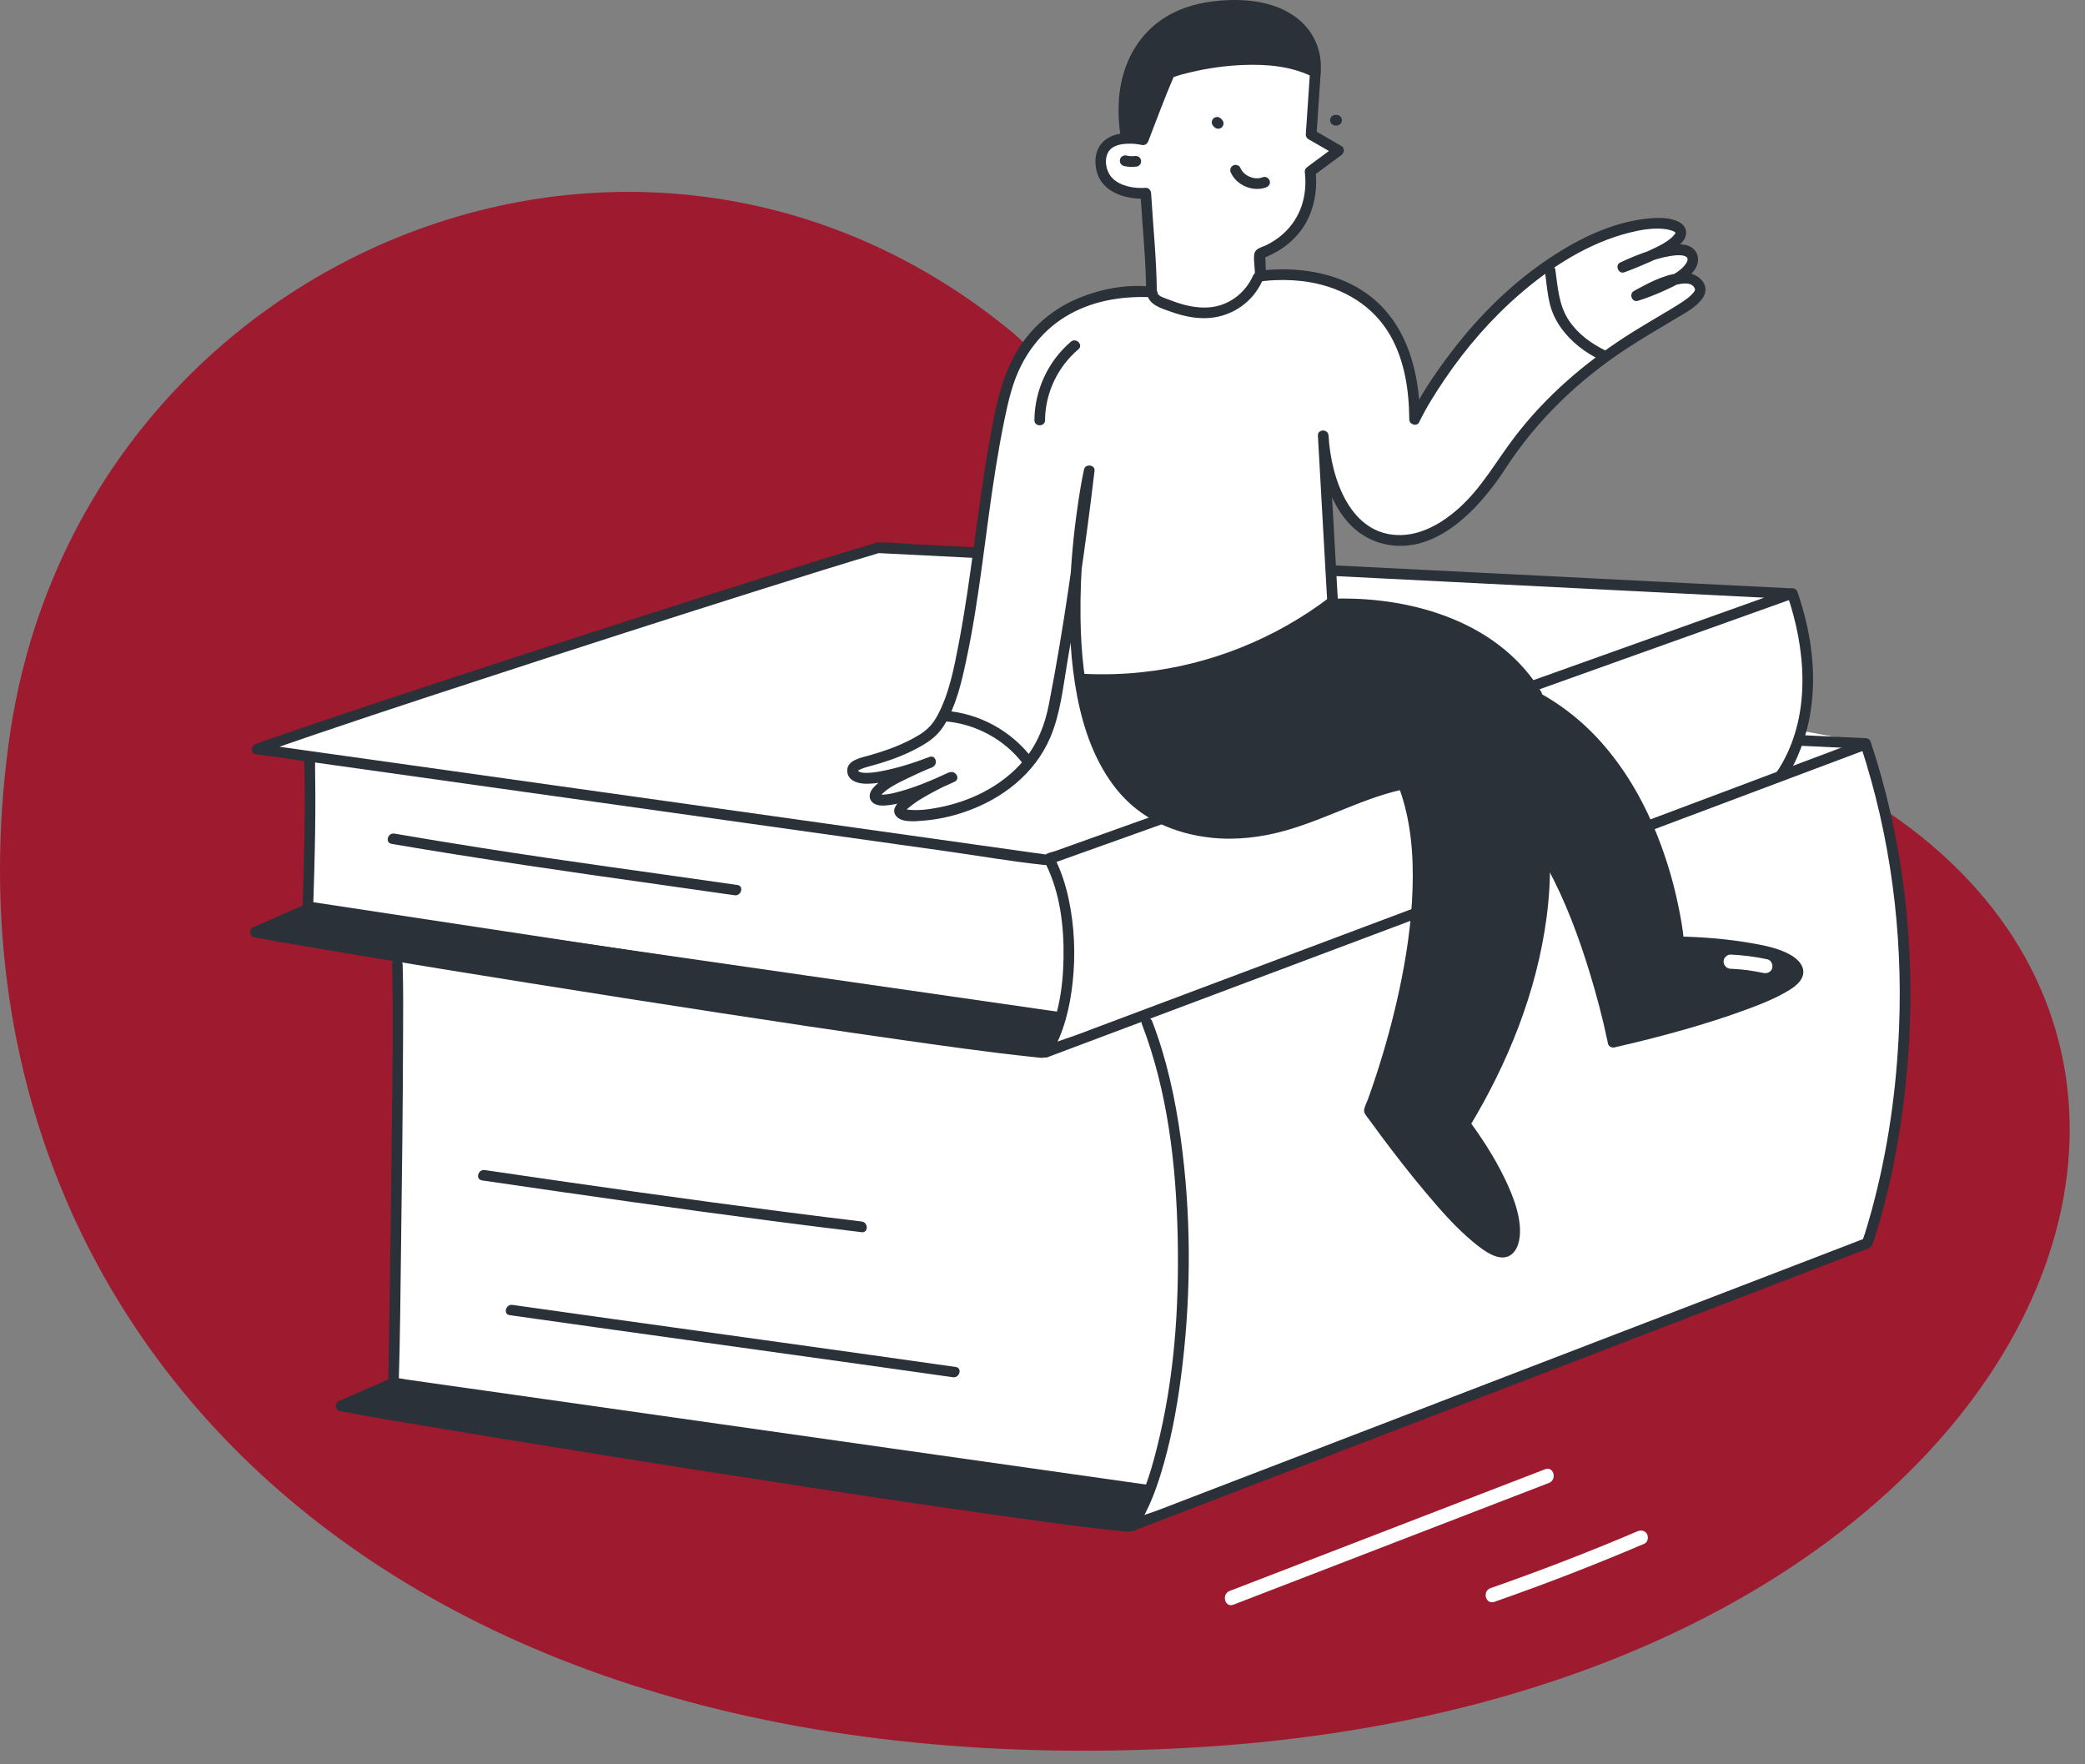 <svg width="117" height="99" viewBox="0 0 117 99" fill="none" xmlns="http://www.w3.org/2000/svg">
<rect x="0" y="0" width="117" height="99" fill="#808080" stroke="none"/>
<path d="M0.514 41.51C4.269 14.511 35.67 1.101 56.919 18.739C65.77 26.913 74.088 36.708 86.651 38.875C134.401 45.406 121.601 95.036 66.729 98.071C20.398 100.633 -3.908 73.304 0.514 41.51Z" fill="#9E1A2E"/>
<path d="M14.759 41.822L49.583 30.54L100.846 33.464L101.403 37.503L100.985 40.986L104.745 41.684C104.745 41.684 106.557 46.491 106.695 56.032C106.834 65.573 104.745 69.682 104.745 69.682L63.234 85.701L18.937 79.014L22.002 77.482L22.558 53.661L14.2 52.269L17.404 50.598L17.683 42.519L14.759 41.822Z" fill="white"/>
<path d="M14.2 52.272L17.404 50.598L59.612 57.006L58.545 59.049L14.2 52.272Z" fill="#2A3138"/>
<path d="M18.936 79.017L22.002 77.484L64.628 83.474L63.234 85.704L18.936 79.017Z" fill="#2A3138"/>
<path d="M49.207 30.446C44.873 31.74 40.565 33.122 36.259 34.503C31.082 36.162 25.91 37.843 20.753 39.562C18.614 40.274 16.475 40.991 14.348 41.741C14.101 41.827 14.028 42.275 14.348 42.318C15.81 42.524 17.275 42.728 18.737 42.934C22.253 43.428 25.769 43.923 29.285 44.417C33.543 45.016 37.799 45.615 42.057 46.211C45.747 46.73 49.434 47.248 53.123 47.766C54.928 48.021 56.735 48.338 58.547 48.529C58.844 48.562 59.083 48.438 59.362 48.338L61.909 47.427C65.058 46.302 68.206 45.177 71.355 44.049C75.369 42.615 79.383 41.18 83.397 39.746C87.041 38.444 90.683 37.141 94.327 35.84C96.32 35.127 98.316 34.415 100.31 33.7C100.403 33.668 100.493 33.635 100.586 33.602C100.901 33.489 100.853 33.031 100.506 33.013C98.799 32.928 97.093 32.842 95.387 32.757C91.32 32.553 87.25 32.346 83.183 32.142C78.238 31.893 73.29 31.644 68.344 31.395C64.094 31.181 59.843 30.967 55.592 30.753C54.19 30.683 52.786 30.612 51.384 30.542C50.717 30.509 50.035 30.429 49.368 30.441C49.341 30.441 49.313 30.439 49.285 30.436C48.9 30.416 48.9 31.015 49.285 31.035C50.992 31.121 52.698 31.206 54.404 31.292C58.471 31.496 62.541 31.702 66.608 31.906C71.553 32.155 76.501 32.404 81.447 32.653C85.697 32.867 89.948 33.081 94.199 33.295C95.601 33.366 97.005 33.436 98.407 33.507L99.733 33.575C99.952 33.585 100.204 33.635 100.423 33.61C100.448 33.607 100.481 33.612 100.506 33.615L100.425 33.026C99.023 33.527 97.624 34.028 96.222 34.528C92.878 35.724 89.53 36.919 86.186 38.115C82.149 39.557 78.112 41.001 74.075 42.444C70.602 43.684 67.126 44.928 63.653 46.168C62.516 46.574 61.381 46.981 60.243 47.386L59.211 47.756C59.063 47.809 58.811 47.849 58.683 47.945C58.59 48.016 58.907 47.99 58.675 47.948C58.459 47.907 58.237 47.885 58.018 47.855C57.07 47.721 56.118 47.588 55.169 47.454C51.825 46.984 48.48 46.513 45.135 46.042C40.895 45.446 36.654 44.849 32.411 44.253C28.61 43.719 24.813 43.186 21.012 42.65C18.939 42.358 16.865 42.066 14.793 41.777C14.698 41.764 14.6 41.749 14.504 41.736V42.313C18.77 40.81 23.071 39.408 27.37 38.004C32.536 36.315 37.711 34.649 42.898 33.016C45.05 32.339 47.201 31.664 49.363 31.02C49.731 30.909 49.575 30.333 49.205 30.444L49.207 30.446Z" fill="#2A3138"/>
<path d="M100.143 43.709C100.546 43.201 100.825 42.587 101.057 41.983C101.643 40.46 101.824 38.789 101.706 37.171C101.608 35.819 101.306 34.493 100.865 33.215C100.742 32.852 100.163 33.008 100.289 33.373C101.318 36.371 101.63 39.947 100.017 42.811C99.944 42.942 99.866 43.073 99.781 43.196C99.755 43.236 99.625 43.405 99.72 43.284C99.484 43.584 99.904 44.009 100.143 43.707V43.709Z" fill="#2A3138"/>
<path d="M58.701 48.517C59.489 50.115 59.711 51.997 59.68 53.759C59.65 55.521 59.363 57.378 58.435 58.886C58.306 59.094 58.523 59.419 58.772 59.326C59.182 59.172 59.592 59.019 60.003 58.863C61.12 58.443 62.237 58.025 63.352 57.605C64.996 56.988 66.639 56.369 68.283 55.752C70.296 54.995 72.309 54.24 74.325 53.482C76.532 52.654 78.737 51.824 80.944 50.996C83.172 50.16 85.399 49.322 87.626 48.486C89.703 47.706 91.779 46.926 93.858 46.146C95.607 45.489 97.353 44.832 99.103 44.175C100.366 43.7 101.629 43.226 102.893 42.751C103.492 42.527 104.093 42.305 104.69 42.076C104.715 42.066 104.743 42.056 104.768 42.046C105.125 41.913 104.969 41.334 104.609 41.47C104.199 41.623 103.789 41.777 103.378 41.933C102.261 42.353 101.144 42.771 100.029 43.191C98.385 43.808 96.742 44.427 95.098 45.044C93.085 45.801 91.072 46.556 89.056 47.314C86.849 48.142 84.644 48.972 82.437 49.8C80.209 50.636 77.982 51.474 75.755 52.309C73.678 53.09 71.602 53.87 69.523 54.65C67.774 55.307 66.028 55.964 64.278 56.62C63.015 57.096 61.752 57.569 60.488 58.045C59.902 58.266 59.253 58.438 58.691 58.719C58.666 58.732 58.639 58.74 58.613 58.75L58.951 59.19C59.701 57.972 60.038 56.532 60.191 55.123C60.362 53.565 60.294 51.967 59.965 50.434C59.801 49.669 59.562 48.922 59.215 48.217C59.044 47.872 58.528 48.174 58.699 48.519L58.701 48.517Z" fill="#2A3138"/>
<path d="M58.446 58.759C56.171 58.535 53.904 58.215 51.639 57.898C48.339 57.435 45.042 56.944 41.745 56.444C38.121 55.892 34.5 55.326 30.878 54.75C27.659 54.236 24.443 53.718 21.229 53.184C19.11 52.832 16.988 52.482 14.874 52.097C14.721 52.07 14.57 52.042 14.416 52.012L14.487 52.558C15.466 52.127 16.442 51.697 17.421 51.269C17.773 51.116 17.469 50.6 17.119 50.753C16.14 51.184 15.164 51.614 14.185 52.042C13.953 52.142 14.014 52.543 14.255 52.588C16.201 52.953 18.154 53.275 20.104 53.6C23.237 54.123 26.373 54.632 29.509 55.132C33.12 55.709 36.735 56.278 40.349 56.831C43.726 57.35 47.103 57.855 50.486 58.336C52.93 58.684 55.376 59.031 57.832 59.295C58.036 59.318 58.237 59.338 58.441 59.358C58.824 59.396 58.821 58.797 58.441 58.759H58.446Z" fill="#2A3138"/>
<path d="M17.065 42.471C17.148 45.32 17.065 48.164 16.975 51.01C16.97 51.129 17.07 51.282 17.194 51.3C18.601 51.504 20.01 51.705 21.417 51.909C24.774 52.392 28.131 52.875 31.486 53.358C35.541 53.942 39.595 54.526 43.652 55.11C47.156 55.613 50.656 56.119 54.16 56.623C55.858 56.867 57.555 57.116 59.253 57.355C59.276 57.357 59.299 57.362 59.324 57.365C59.701 57.42 59.862 56.842 59.482 56.789C58.076 56.585 56.666 56.383 55.259 56.18C51.902 55.696 48.545 55.213 45.19 54.73C41.135 54.146 37.081 53.562 33.024 52.978C29.521 52.475 26.02 51.969 22.517 51.466C21.364 51.3 20.211 51.133 19.059 50.967L17.992 50.814C17.808 50.789 17.607 50.731 17.423 50.731C17.4 50.731 17.375 50.723 17.352 50.721L17.571 51.01C17.664 48.161 17.745 45.32 17.662 42.471C17.652 42.086 17.053 42.086 17.063 42.471H17.065Z" fill="#2A3138"/>
<path d="M64.071 57.448C65.533 61.241 66.004 65.406 66.087 69.446C66.17 73.485 65.888 77.416 64.919 81.249C64.552 82.706 64.091 84.221 63.236 85.475C63.095 85.681 63.331 86.008 63.573 85.915C64.235 85.661 64.899 85.407 65.561 85.15C67.293 84.486 69.022 83.819 70.753 83.154C73.177 82.223 75.598 81.292 78.022 80.361C80.732 79.319 83.44 78.277 86.15 77.235C88.861 76.193 91.388 75.222 94.008 74.215C96.15 73.392 98.291 72.569 100.433 71.743C101.714 71.25 102.998 70.757 104.279 70.266C104.47 70.193 104.671 70.13 104.857 70.045C105.044 69.959 105.079 69.811 105.139 69.632C105.232 69.355 105.318 69.078 105.401 68.799C106.239 65.978 106.742 63.045 107.007 60.119C107.445 55.284 107.165 50.376 106.093 45.64C105.786 44.288 105.414 42.954 104.978 41.641C104.935 41.51 104.827 41.427 104.689 41.422C103.443 41.361 102.2 41.303 100.954 41.243C100.569 41.225 100.569 41.824 100.954 41.842C102.2 41.902 103.443 41.96 104.689 42.021L104.399 41.802C106.088 46.908 106.783 52.297 106.566 57.667C106.428 61.115 105.94 64.566 105.034 67.898C104.87 68.494 104.701 69.096 104.49 69.677L104.699 69.468C104.331 69.609 103.964 69.75 103.594 69.894C102.592 70.279 101.591 70.664 100.592 71.049C99.112 71.618 97.629 72.186 96.15 72.758C94.343 73.452 92.535 74.147 90.728 74.841C88.75 75.602 86.77 76.364 84.791 77.124C82.813 77.884 80.795 78.659 78.799 79.43C76.937 80.147 75.074 80.862 73.21 81.579C71.636 82.183 70.061 82.789 68.488 83.393C67.356 83.829 66.225 84.264 65.093 84.7C64.57 84.901 63.983 85.057 63.485 85.319C63.465 85.329 63.44 85.336 63.417 85.344L63.754 85.784C64.517 84.667 64.97 83.335 65.332 82.042C65.828 80.267 66.135 78.443 66.351 76.618C66.85 72.39 66.837 68.069 66.253 63.851C65.944 61.624 65.463 59.401 64.653 57.3C64.514 56.945 63.935 57.099 64.076 57.458L64.071 57.448Z" fill="#2A3138"/>
<path d="M63.248 85.349C60.973 85.125 58.706 84.805 56.44 84.488C53.141 84.025 49.844 83.534 46.547 83.034C42.923 82.482 39.301 81.916 35.68 81.34C32.461 80.826 29.245 80.308 26.031 79.774C23.912 79.422 21.79 79.072 19.676 78.687C19.522 78.659 19.371 78.632 19.218 78.602L19.288 79.148C20.267 78.717 21.244 78.287 22.223 77.859C22.575 77.706 22.271 77.19 21.921 77.343C20.942 77.773 19.965 78.204 18.986 78.632C18.755 78.732 18.815 79.133 19.057 79.178C21.002 79.543 22.955 79.865 24.906 80.19C28.039 80.713 31.175 81.221 34.311 81.722C37.922 82.299 41.536 82.867 45.15 83.421C48.528 83.939 51.905 84.445 55.288 84.926C57.731 85.273 60.178 85.621 62.634 85.885C62.838 85.908 63.039 85.928 63.243 85.948C63.626 85.986 63.623 85.387 63.243 85.349H63.248Z" fill="#2A3138"/>
<path d="M21.999 54.124C22.087 57.103 22.019 60.093 21.989 63.076C21.954 66.811 21.906 70.545 21.843 74.28C21.825 75.388 21.813 76.495 21.777 77.6C21.775 77.716 21.873 77.871 21.996 77.889C23.403 78.088 24.81 78.289 26.217 78.488C29.572 78.964 32.929 79.442 36.284 79.918C40.338 80.494 44.395 81.07 48.45 81.647C51.956 82.145 55.464 82.643 58.97 83.141C60.681 83.386 62.392 83.63 64.104 83.871C64.126 83.874 64.149 83.879 64.174 83.882C64.552 83.934 64.713 83.358 64.333 83.305C62.926 83.106 61.519 82.905 60.112 82.706C56.758 82.231 53.4 81.752 50.045 81.277C45.991 80.7 41.934 80.124 37.88 79.548C34.374 79.049 30.865 78.551 27.36 78.053C26.194 77.887 25.026 77.721 23.861 77.557C23.506 77.507 23.151 77.456 22.794 77.406C22.61 77.381 22.409 77.325 22.225 77.325C22.203 77.325 22.178 77.318 22.155 77.315L22.374 77.605C22.457 75.005 22.472 72.4 22.507 69.798C22.56 65.957 22.605 62.114 22.618 58.274C22.623 56.892 22.636 55.51 22.595 54.129C22.585 53.744 21.986 53.744 21.996 54.129L21.999 54.124Z" fill="#2A3138"/>
<path d="M28.6 73.797C35.101 74.718 41.604 75.612 48.105 76.523C49.894 76.774 51.683 77.026 53.473 77.28C53.85 77.333 54.011 76.757 53.631 76.704C47.173 75.783 40.71 74.897 34.25 73.993C32.418 73.737 30.588 73.48 28.759 73.221C28.381 73.168 28.22 73.744 28.6 73.797Z" fill="#2A3138"/>
<path d="M27.042 66.234C32.556 67.042 38.073 67.832 43.6 68.547C45.183 68.751 46.768 68.95 48.354 69.141C48.736 69.186 48.731 68.587 48.354 68.542C42.827 67.875 37.313 67.117 31.804 66.325C30.269 66.103 28.736 65.879 27.201 65.655C26.823 65.6 26.662 66.176 27.042 66.231V66.234Z" fill="#2A3138"/>
<path d="M21.976 47.353C26.917 48.194 31.875 48.916 36.838 49.611C38.3 49.817 39.762 50.024 41.222 50.235C41.599 50.291 41.761 49.714 41.38 49.659C36.563 48.962 31.739 48.325 26.932 47.565C25.331 47.313 23.731 47.049 22.133 46.775C21.755 46.709 21.594 47.288 21.974 47.351L21.976 47.353Z" fill="#2A3138"/>
<path d="M86.234 38.968C82.839 33.306 74.793 33.9 74.793 33.9L74.259 24.444C74.586 30.935 79.929 32.832 84.248 26.105C88.871 18.902 95.838 17.48 95.395 16.116C94.949 14.752 91.838 16.589 91.838 16.589C91.838 16.589 95.306 15.522 94.979 14.395C94.652 13.267 91.066 14.989 91.066 14.989C91.066 14.989 94.564 13.743 94.328 12.973C94.091 12.203 90.532 12.084 86.088 15.462C81.641 18.842 79.388 23.526 79.388 23.526C79.358 13.979 70.721 15.492 70.721 15.492C70.781 14.725 70.592 14.271 70.733 14.219C74.113 12.945 73.519 9.623 73.519 9.623L75.12 8.438L73.579 7.549L73.816 4.051C70.763 2.481 65.725 3.963 65.634 4.111C65.544 4.26 64.152 7.846 64.152 7.846C64.152 7.846 61.691 7.282 61.781 9.15C61.869 11.017 64.3 10.839 64.3 10.839C64.449 13.328 64.615 15.371 64.623 16.381C64.623 16.381 57.958 15.58 56.327 22.368C54.697 29.155 54.52 39.62 52.059 41.279C49.598 42.94 47.463 42.582 47.909 43.413C48.354 44.243 52.238 42.761 52.238 42.761C52.238 42.761 48.621 44.213 49.155 44.777C49.688 45.34 53.423 43.591 53.423 43.591C53.423 43.591 49.718 45.28 50.637 45.665C51.556 46.05 58.019 45.368 59.113 39.796C60.211 34.224 61.129 26.397 61.129 26.397C61.129 26.397 57.238 44.216 66.671 46.465C73.013 47.978 76.511 42.879 82.204 43.916C87.895 44.953 90.535 58.47 90.535 58.47C90.535 58.47 101.057 56.039 100.909 54.499C100.76 52.959 94.209 52.838 94.209 52.838C94.209 52.838 92.639 33.185 73.519 38.372" fill="white"/>
<path d="M86.663 47.89C86.867 53.314 84.796 58.782 82.201 63.066C82.201 63.066 85.906 67.956 84.781 69.972C83.653 71.988 76.838 62.324 76.838 62.324C76.838 62.324 81.35 50.965 78.793 44.107" fill="white"/>
<path d="M60.797 38.27C60.797 38.27 64.942 38.2 68.599 37.088C72.256 35.973 74.792 33.899 74.792 33.899C74.792 33.899 78.558 33.813 80.996 34.787C83.435 35.761 85.594 37.991 85.594 37.991L87.056 39.662C87.056 39.662 89.669 41.124 92.002 45.514C94.335 49.903 94.209 52.84 94.209 52.84C94.209 52.84 100.69 53.039 100.909 54.501C101.128 55.963 90.535 58.472 90.535 58.472C90.535 58.472 88.589 52.062 88.103 50.668C87.615 49.276 86.619 47.207 86.619 47.207C86.619 47.207 86.583 53.534 85.526 56.076C84.469 58.618 82.416 63.053 82.416 63.053C82.416 63.053 86.236 69.055 84.54 70.1C82.846 71.144 76.841 62.323 76.841 62.323C76.841 62.323 79.061 56.263 79.398 52.757C79.735 49.251 78.842 43.888 78.842 43.888C78.842 43.888 70.68 47.615 67.023 46.581C63.367 45.546 61.474 41.635 61.474 41.635L60.799 38.268L60.797 38.27Z" fill="#2A3138"/>
<path d="M63.211 7.74L64.15 7.844L65.632 4.109C65.632 4.109 68.808 3.422 70.316 3.283C71.823 3.145 73.811 4.048 73.811 4.048C73.811 4.048 74.005 1.146 71.058 0.404C68.108 -0.338 65.463 0.636 64.046 2.724C62.63 4.813 63.211 7.74 63.211 7.74Z" fill="#2A3138"/>
<path d="M73.597 38.663C76.574 37.86 79.755 37.468 82.795 38.145C85 38.635 87.031 39.7 88.667 41.26C90.094 42.622 91.191 44.288 92.022 46.072C92.689 47.507 93.182 49.022 93.526 50.565C93.642 51.078 93.74 51.597 93.819 52.118C93.826 52.165 93.834 52.216 93.839 52.264C93.844 52.299 93.861 52.435 93.849 52.331C93.859 52.404 93.869 52.477 93.876 52.55C93.886 52.636 93.891 52.722 93.904 52.805C93.904 52.815 93.904 52.827 93.907 52.837C93.919 53.001 94.032 53.134 94.206 53.137C95.296 53.157 96.391 53.24 97.47 53.383C98.223 53.484 98.988 53.615 99.705 53.872C99.947 53.957 100.219 54.073 100.41 54.232C100.498 54.305 100.541 54.345 100.581 54.428C100.591 54.448 100.614 54.576 100.616 54.508C100.614 54.599 100.624 54.554 100.558 54.642C100.533 54.677 100.495 54.72 100.415 54.795C100.261 54.936 100.07 55.055 99.866 55.17C99.287 55.5 98.663 55.752 98.041 55.986C96.514 56.56 94.941 57.015 93.368 57.443C92.401 57.705 91.43 57.956 90.454 58.183L90.821 58.392C90.26 55.52 89.356 52.656 88.156 49.988C87.328 48.149 86.293 46.251 84.751 44.907C84.094 44.336 83.331 43.868 82.475 43.666C81.195 43.367 79.825 43.435 78.547 43.714C75.967 44.278 73.665 45.697 71.072 46.233C68.782 46.707 66.122 46.462 64.224 44.988C62.787 43.87 61.924 42.192 61.413 40.478C60.852 38.6 60.66 36.63 60.633 34.677C60.598 31.981 60.847 29.248 61.388 26.605C61.395 26.563 61.405 26.52 61.416 26.477L60.827 26.397C60.311 30.791 59.702 35.193 58.856 39.536C58.635 40.676 58.212 41.751 57.462 42.65C56.825 43.415 56.027 44.016 55.146 44.469C54.374 44.864 53.543 45.141 52.693 45.307C52.126 45.418 51.522 45.499 50.946 45.431C50.863 45.42 51.009 45.443 50.931 45.431C50.908 45.428 50.888 45.423 50.865 45.418C50.823 45.408 50.782 45.395 50.742 45.385C50.742 45.385 50.747 45.375 50.762 45.41C50.812 45.519 50.739 45.546 50.802 45.489C51.034 45.275 51.369 45.015 51.686 44.827C52.292 44.464 52.929 44.139 53.571 43.848L53.269 43.332C52.267 43.8 51.215 44.25 50.136 44.502C49.922 44.552 49.63 44.605 49.451 44.587C49.393 44.58 49.368 44.572 49.37 44.57C49.365 44.57 49.365 44.562 49.388 44.605C49.423 44.678 49.373 44.676 49.441 44.605C49.854 44.177 50.445 43.91 50.971 43.654C51.416 43.435 51.88 43.226 52.315 43.05C52.665 42.909 52.519 42.335 52.157 42.474C51.255 42.818 50.314 43.118 49.363 43.289C49.096 43.337 48.824 43.374 48.553 43.367C48.462 43.364 48.371 43.359 48.283 43.332C48.223 43.314 48.165 43.271 48.18 43.289C48.102 43.206 48.193 43.216 48.142 43.244C48.132 43.249 48.152 43.236 48.157 43.236C48.172 43.233 48.251 43.183 48.283 43.168C48.542 43.05 48.837 42.989 49.109 42.911C50.083 42.632 51.032 42.275 51.897 41.741C52.36 41.457 52.71 41.137 52.995 40.672C53.651 39.604 53.951 38.306 54.21 37.098C54.985 33.504 55.297 29.824 55.884 26.198C56.03 25.297 56.188 24.401 56.374 23.507C56.561 22.614 56.752 21.758 57.104 20.935C57.66 19.647 58.559 18.527 59.757 17.787C61.199 16.896 62.858 16.614 64.526 16.674C64.556 16.674 64.587 16.679 64.617 16.682C64.778 16.702 64.919 16.528 64.916 16.383C64.899 14.535 64.705 12.683 64.594 10.841C64.584 10.687 64.463 10.529 64.295 10.541C63.663 10.584 62.875 10.461 62.417 9.99C62.072 9.635 61.934 8.966 62.196 8.525C62.402 8.18 62.847 8.085 63.22 8.067C63.53 8.052 63.794 8.072 64.068 8.133C64.239 8.17 64.375 8.08 64.436 7.924C64.894 6.743 65.354 5.485 65.842 4.36C65.868 4.302 65.893 4.212 65.797 4.355C65.805 4.345 65.845 4.327 65.858 4.325C65.775 4.337 65.913 4.307 65.941 4.297C66.225 4.199 66.517 4.123 66.809 4.056C67.788 3.824 68.792 3.681 69.799 3.645C71.105 3.597 72.477 3.716 73.659 4.312L73.511 4.053C73.433 5.218 73.352 6.386 73.274 7.551C73.267 7.654 73.337 7.76 73.423 7.81C73.936 8.107 74.45 8.404 74.963 8.699V8.183C74.43 8.578 73.896 8.973 73.362 9.368C73.244 9.456 73.199 9.562 73.224 9.706C73.239 9.799 73.224 9.648 73.232 9.768C73.242 9.879 73.249 9.992 73.252 10.106C73.259 10.468 73.227 10.831 73.144 11.185C72.879 12.331 72.129 13.224 71.08 13.745C70.793 13.888 70.41 13.931 70.375 14.309C70.34 14.686 70.438 15.101 70.413 15.497C70.4 15.708 70.614 15.816 70.793 15.786C70.811 15.784 70.831 15.781 70.848 15.778C70.921 15.768 70.861 15.778 70.851 15.778C70.883 15.773 70.919 15.771 70.951 15.766C71.153 15.743 71.357 15.728 71.561 15.721C72.215 15.693 72.882 15.728 73.521 15.839C75.394 16.166 77.065 17.153 78.021 18.834C78.829 20.253 79.07 21.922 79.081 23.535C79.081 23.817 79.506 23.963 79.639 23.686C80.042 22.851 80.55 22.053 81.069 21.285C82.264 19.521 83.676 17.89 85.292 16.493C87.064 14.963 89.157 13.624 91.45 13.05C92.084 12.892 92.761 12.776 93.416 12.851C93.594 12.872 93.819 12.932 93.924 12.985C94.03 13.038 93.954 13.02 94.032 13.063C94.04 13.068 94.022 13.07 94.035 13.05C93.758 13.534 92.963 13.866 92.429 14.115C91.956 14.334 91.473 14.535 90.982 14.709L91.214 15.255C92.087 14.837 93.091 14.399 94.065 14.326C94.433 14.299 94.896 14.357 94.611 14.787C94.279 15.285 93.587 15.575 93.063 15.811C92.638 16.002 92.2 16.171 91.755 16.307L91.986 16.853C92.598 16.493 93.27 16.179 93.959 16.005C94.256 15.93 94.78 15.799 95.024 16.063C95.067 16.108 95.087 16.161 95.109 16.216C95.135 16.282 95.122 16.163 95.115 16.257C95.115 16.247 95.132 16.226 95.105 16.299C95.097 16.317 95.072 16.375 95.105 16.299C95.092 16.325 95.079 16.347 95.064 16.37C95.011 16.45 95.067 16.377 95.016 16.435C94.984 16.476 94.946 16.511 94.911 16.549C94.82 16.637 94.717 16.72 94.636 16.778C94.36 16.982 94.065 17.163 93.771 17.339C92.93 17.847 92.077 18.335 91.251 18.866C88.876 20.399 86.729 22.254 85.005 24.506C83.955 25.878 83.137 27.391 81.826 28.551C80.953 29.323 79.851 29.983 78.653 30.023C75.758 30.116 74.681 26.797 74.553 24.449H73.954C74.11 27.207 74.266 29.963 74.419 32.721C74.442 33.116 74.465 33.511 74.487 33.904C74.495 34.057 74.618 34.216 74.787 34.203C75.723 34.136 76.687 34.209 77.616 34.327C79.584 34.581 81.549 35.18 83.218 36.277C84.335 37.012 85.277 37.979 85.971 39.124C86.17 39.453 86.689 39.151 86.487 38.822C84.28 35.177 79.941 33.703 75.869 33.592C75.509 33.582 75.147 33.577 74.787 33.605L75.086 33.904C74.93 31.146 74.774 28.39 74.621 25.631C74.598 25.236 74.576 24.841 74.553 24.449C74.53 24.056 73.934 24.064 73.954 24.449C74.082 26.832 75.016 29.907 77.671 30.524C80.613 31.206 83.082 28.448 84.501 26.258C86.261 23.548 88.596 21.325 91.287 19.556C92.19 18.962 93.126 18.426 94.05 17.867C94.569 17.555 95.233 17.215 95.568 16.687C96.001 16.002 95.326 15.351 94.634 15.315C93.69 15.268 92.691 15.781 91.886 16.219C91.818 16.257 91.75 16.294 91.682 16.332C91.395 16.501 91.581 16.982 91.913 16.878C92.389 16.732 92.855 16.549 93.308 16.347C93.952 16.06 94.732 15.7 95.127 15.084C95.469 14.548 95.24 13.891 94.606 13.752C93.922 13.601 93.136 13.871 92.495 14.09C91.956 14.274 91.425 14.487 90.912 14.734C90.607 14.88 90.821 15.396 91.143 15.28C91.614 15.111 92.079 14.92 92.537 14.716C93.172 14.432 93.932 14.115 94.4 13.581C94.737 13.196 94.684 12.716 94.231 12.464C93.778 12.212 93.151 12.207 92.636 12.248C90.446 12.416 88.342 13.506 86.573 14.744C84.501 16.191 82.727 18.018 81.222 20.042C80.445 21.089 79.695 22.201 79.126 23.381L79.684 23.532C79.669 20.86 78.939 18.051 76.647 16.44C75.25 15.459 73.488 15.084 71.802 15.114C71.415 15.122 71.022 15.144 70.639 15.21L71.019 15.499C71.034 15.275 71.034 15.051 71.017 14.825C71.009 14.721 71.029 14.482 70.979 14.392C70.972 14.377 70.984 14.354 70.979 14.354C70.987 14.354 70.899 14.475 70.901 14.48C70.906 14.487 71.155 14.374 71.186 14.359C71.359 14.281 71.528 14.195 71.689 14.1C72.24 13.775 72.721 13.342 73.086 12.816C73.617 12.051 73.863 11.102 73.856 10.179C73.856 9.97 73.841 9.758 73.805 9.552L73.667 9.889C74.201 9.494 74.734 9.099 75.268 8.704C75.441 8.576 75.479 8.309 75.268 8.188C74.754 7.891 74.241 7.594 73.727 7.3L73.876 7.559C73.954 6.394 74.034 5.226 74.112 4.061C74.12 3.962 74.052 3.847 73.964 3.801C71.847 2.734 69.222 2.931 66.972 3.414C66.615 3.492 66.255 3.577 65.905 3.688C65.722 3.746 65.485 3.799 65.372 3.967C65.254 4.146 65.188 4.395 65.11 4.594C64.954 4.979 64.803 5.367 64.65 5.752C64.385 6.424 64.121 7.098 63.859 7.773L64.227 7.564C63.431 7.385 62.334 7.388 61.783 8.085C61.365 8.613 61.395 9.436 61.697 10.013C61.982 10.554 62.541 10.876 63.114 11.027C63.492 11.125 63.905 11.175 64.295 11.148L63.995 10.848C64.106 12.693 64.3 14.543 64.317 16.39L64.617 16.09C63.139 15.914 61.514 16.259 60.18 16.883C58.937 17.467 57.885 18.403 57.152 19.566C56.176 21.114 55.851 22.946 55.531 24.718C54.844 28.516 54.52 32.371 53.79 36.161C53.531 37.503 53.259 38.94 52.602 40.153C52.343 40.634 52.043 40.951 51.59 41.23C50.702 41.776 49.74 42.114 48.741 42.398C48.328 42.516 47.558 42.652 47.543 43.211C47.528 43.77 48.069 43.956 48.522 43.976C49.141 44.001 49.781 43.84 50.372 43.684C50.964 43.528 51.492 43.357 52.041 43.16C52.131 43.128 52.219 43.095 52.31 43.062L52.151 42.486C51.676 42.677 51.205 42.886 50.745 43.11C50.148 43.4 49.398 43.719 48.97 44.248C48.794 44.464 48.719 44.756 48.922 44.985C49.096 45.181 49.383 45.212 49.63 45.202C50.402 45.161 51.177 44.852 51.892 44.575C52.459 44.356 53.02 44.122 53.568 43.865C53.918 43.702 53.614 43.191 53.266 43.349C52.657 43.629 52.056 43.933 51.479 44.27C51.099 44.494 49.766 45.197 50.302 45.808C50.614 46.166 51.354 46.083 51.769 46.052C52.587 45.992 53.4 45.816 54.172 45.546C56.231 44.834 58.053 43.432 58.929 41.396C59.493 40.085 59.649 38.603 59.885 37.203C60.155 35.625 60.396 34.042 60.623 32.459C60.912 30.448 61.184 28.433 61.42 26.414C61.461 26.079 60.905 26.006 60.832 26.334C60.686 27.003 60.577 27.685 60.479 28.362C60.243 29.973 60.089 31.599 60.041 33.227C59.983 35.2 60.077 37.191 60.457 39.129C60.819 40.971 61.468 42.808 62.654 44.288C63.975 45.939 65.87 46.775 67.941 47.004C69.363 47.16 70.798 46.986 72.169 46.596C73.443 46.233 74.656 45.705 75.884 45.219C77.112 44.733 78.333 44.301 79.627 44.15C80.744 44.019 82.017 44.034 83.057 44.517C84.791 45.322 85.956 47.077 86.837 48.7C87.846 50.56 88.589 52.558 89.205 54.576C89.588 55.827 89.925 57.096 90.194 58.374C90.207 58.437 90.222 58.5 90.232 58.563C90.265 58.727 90.454 58.807 90.6 58.772C93.139 58.185 95.688 57.508 98.135 56.597C98.812 56.346 99.491 56.076 100.123 55.721C100.505 55.508 101.006 55.216 101.155 54.773C101.328 54.259 100.903 53.824 100.493 53.59C99.844 53.217 99.066 53.059 98.336 52.931C96.975 52.691 95.578 52.576 94.196 52.55L94.496 52.85C94.443 52.178 94.319 51.506 94.183 50.847C93.866 49.299 93.396 47.786 92.774 46.334C91.986 44.502 90.927 42.77 89.548 41.318C87.97 39.657 85.979 38.432 83.777 37.79C80.857 36.942 77.739 37.115 74.797 37.757C74.336 37.858 73.881 37.971 73.425 38.094C73.053 38.195 73.211 38.771 73.584 38.671L73.597 38.663Z" fill="#2A3138"/>
<path d="M86.365 47.89C86.51 52.075 85.348 56.22 83.543 59.968C83.058 60.974 82.521 61.958 81.945 62.915C81.895 62.998 81.882 63.136 81.945 63.217C82.703 64.218 83.375 65.305 83.923 66.436C84.286 67.18 84.638 68.008 84.691 68.847C84.711 69.179 84.683 69.501 84.537 69.803C84.517 69.843 84.477 69.901 84.5 69.868C84.484 69.891 84.419 69.946 84.474 69.901C84.457 69.914 84.361 69.966 84.439 69.929C84.414 69.941 84.296 69.959 84.379 69.951C84.245 69.964 84.104 69.921 83.981 69.866C83.757 69.763 83.548 69.624 83.349 69.476C82.823 69.086 82.35 68.612 81.897 68.142C80.795 66.994 79.788 65.751 78.814 64.493C78.228 63.733 77.649 62.962 77.095 62.177L77.126 62.409C77.679 61.017 78.117 59.57 78.51 58.125C79.31 55.183 79.889 52.123 79.876 49.062C79.869 47.364 79.672 45.635 79.081 44.034C78.95 43.677 78.369 43.83 78.505 44.193C79.169 45.997 79.328 47.943 79.267 49.853C79.207 51.813 78.91 53.761 78.495 55.674C78.157 57.224 77.737 58.759 77.246 60.27C77.093 60.743 76.932 61.211 76.763 61.679C76.698 61.86 76.59 62.056 76.552 62.245C76.509 62.454 76.678 62.615 76.791 62.771C77.03 63.101 77.272 63.431 77.516 63.758C78.311 64.822 79.126 65.872 79.982 66.888C80.825 67.89 81.701 68.902 82.718 69.732C83.226 70.148 84.218 70.943 84.87 70.344C85.27 69.977 85.325 69.294 85.285 68.791C85.222 68.019 84.953 67.276 84.643 66.571C84.104 65.353 83.392 64.201 82.615 63.123C82.564 63.056 82.514 62.985 82.463 62.917V63.219C84.62 59.648 86.229 55.666 86.782 51.514C86.943 50.313 87.009 49.103 86.966 47.89C86.953 47.505 86.354 47.505 86.367 47.89H86.365Z" fill="#2A3138"/>
<path d="M63.444 7.378C63.177 5.46 63.539 3.336 65.027 1.982C65.822 1.26 66.852 0.862 67.901 0.696C69.134 0.5 70.536 0.525 71.689 1.054C72.909 1.612 73.619 2.697 73.511 4.051C73.481 4.436 74.08 4.433 74.11 4.051C74.213 2.755 73.647 1.587 72.57 0.862C71.397 0.072 69.899 -0.074 68.525 0.029C67.284 0.122 66.039 0.462 65.029 1.215C64.159 1.864 63.529 2.752 63.162 3.772C62.727 4.977 62.691 6.283 62.865 7.542C62.918 7.922 63.494 7.761 63.441 7.383L63.444 7.378Z" fill="#2A3138"/>
<path d="M68.087 7.076L68.147 7.136C68.175 7.166 68.208 7.186 68.243 7.199C68.278 7.217 68.316 7.227 68.359 7.224C68.399 7.224 68.439 7.217 68.475 7.199C68.512 7.186 68.545 7.166 68.57 7.136L68.618 7.076C68.646 7.028 68.658 6.978 68.658 6.925L68.648 6.844C68.633 6.794 68.608 6.749 68.57 6.713L68.51 6.653C68.482 6.623 68.45 6.603 68.414 6.59C68.379 6.572 68.341 6.562 68.299 6.565C68.258 6.565 68.218 6.572 68.183 6.59C68.145 6.603 68.112 6.623 68.087 6.653L68.039 6.713C68.012 6.761 67.999 6.811 67.999 6.864L68.009 6.945C68.024 6.995 68.049 7.04 68.087 7.076Z" fill="#2A3138"/>
<path d="M74.941 7.045H75.001C75.041 7.045 75.081 7.038 75.117 7.02C75.154 7.008 75.187 6.987 75.212 6.957C75.243 6.929 75.263 6.897 75.275 6.862C75.293 6.826 75.303 6.789 75.3 6.746L75.29 6.665C75.275 6.615 75.25 6.57 75.212 6.534L75.152 6.487C75.104 6.459 75.054 6.446 75.001 6.446H74.941C74.9 6.446 74.86 6.454 74.825 6.471C74.787 6.484 74.754 6.504 74.729 6.534C74.699 6.562 74.679 6.595 74.666 6.63C74.649 6.665 74.638 6.703 74.641 6.746L74.651 6.826C74.666 6.877 74.691 6.922 74.729 6.957L74.79 7.005C74.837 7.033 74.888 7.045 74.941 7.045Z" fill="#2A3138"/>
<path d="M69.075 9.698C69.4 10.405 70.313 10.783 71.043 10.516C71.189 10.463 71.305 10.31 71.252 10.149C71.204 10.005 71.04 9.882 70.885 9.94C70.811 9.965 70.739 9.98 70.665 9.998C70.628 10.005 70.728 9.993 70.671 9.998C70.648 9.998 70.628 10 70.605 10.003C70.57 10.003 70.532 10.003 70.497 10.003C70.464 10.003 70.419 10.003 70.389 9.995C70.459 10.018 70.404 9.995 70.384 9.993C70.366 9.99 70.348 9.985 70.331 9.983C70.296 9.975 70.26 9.965 70.225 9.955C70.202 9.947 70.135 9.91 70.112 9.915C70.162 9.937 70.132 9.91 70.112 9.915C70.094 9.907 70.079 9.9 70.064 9.889C70.031 9.872 70.001 9.854 69.968 9.837C69.951 9.824 69.931 9.814 69.913 9.801C69.905 9.796 69.855 9.759 69.89 9.786C69.926 9.814 69.878 9.774 69.87 9.769C69.858 9.756 69.843 9.746 69.83 9.733C69.8 9.706 69.772 9.678 69.747 9.648C69.734 9.635 69.724 9.62 69.712 9.608C69.744 9.653 69.686 9.582 69.712 9.608C69.666 9.542 69.626 9.474 69.591 9.401C69.525 9.258 69.309 9.213 69.181 9.293C69.032 9.389 69.002 9.55 69.072 9.703L69.075 9.698Z" fill="#2A3138"/>
<path d="M63.057 9.311C63.18 9.341 63.308 9.358 63.434 9.366C63.56 9.374 63.688 9.358 63.814 9.341C63.882 9.331 63.96 9.26 63.993 9.202C64.031 9.14 64.046 9.044 64.023 8.971C64.001 8.898 63.955 8.827 63.885 8.792L63.814 8.762C63.761 8.747 63.709 8.747 63.656 8.762H63.646C63.673 8.762 63.699 8.757 63.726 8.752C63.588 8.77 63.447 8.77 63.306 8.752L63.386 8.762C63.331 8.754 63.273 8.744 63.22 8.729C63.145 8.709 63.059 8.719 62.989 8.76C62.926 8.795 62.868 8.868 62.85 8.938C62.833 9.014 62.838 9.102 62.88 9.17C62.923 9.238 62.984 9.288 63.059 9.308L63.057 9.311Z" fill="#2A3138"/>
<path d="M90.127 19.687C89.322 19.302 88.564 18.756 88.058 18.011C87.472 17.15 87.417 16.136 87.278 15.132C87.256 14.971 87.052 14.885 86.911 14.923C86.737 14.968 86.679 15.132 86.702 15.29C86.782 15.879 86.828 16.491 86.974 17.07C87.092 17.535 87.303 17.981 87.58 18.371C88.144 19.174 88.944 19.785 89.825 20.206C90.172 20.372 90.475 19.856 90.127 19.69V19.687Z" fill="#2A3138"/>
<path d="M53.006 40.475C54.719 40.601 56.365 41.484 57.407 42.856C57.636 43.158 58.157 42.861 57.923 42.554C56.745 41.001 54.951 40.02 53.006 39.879C52.621 39.851 52.623 40.45 53.006 40.478V40.475Z" fill="#2A3138"/>
<path d="M64.372 16.466C64.438 17.118 65.226 17.322 65.749 17.508C66.439 17.752 67.184 17.906 67.916 17.838C69.179 17.722 70.309 16.934 70.828 15.771C70.984 15.422 70.468 15.117 70.312 15.47C69.912 16.366 69.114 17.03 68.142 17.209C67.584 17.309 67.005 17.244 66.459 17.103C66.172 17.027 65.888 16.932 65.611 16.821C65.497 16.776 64.987 16.627 64.969 16.466C64.931 16.086 64.332 16.081 64.37 16.466H64.372Z" fill="#2A3138"/>
<path d="M74.463 33.781V33.819C74.463 34.204 75.062 34.204 75.062 33.819V33.781C75.062 33.396 74.463 33.396 74.463 33.781V33.819C74.463 34.204 75.062 34.204 75.062 33.819V33.781C75.062 33.396 74.463 33.396 74.463 33.781Z" fill="#2A3138"/>
<path d="M74.609 33.519C71.561 35.842 67.882 37.317 64.069 37.72C62.994 37.833 61.91 37.863 60.83 37.81C60.445 37.793 60.445 38.392 60.83 38.409C64.731 38.596 68.659 37.694 72.097 35.85C73.081 35.321 74.02 34.715 74.908 34.038C75.21 33.806 74.913 33.288 74.606 33.522L74.609 33.519Z" fill="#2A3138"/>
<path d="M97.122 54.358C97.441 54.373 97.761 54.401 98.081 54.441C98.098 54.441 98.118 54.446 98.136 54.449C98.098 54.444 98.093 54.444 98.123 54.449C98.166 54.456 98.211 54.461 98.254 54.469C98.33 54.481 98.403 54.492 98.478 54.504C98.639 54.532 98.8 54.562 98.959 54.597C99.163 54.64 99.399 54.537 99.45 54.318C99.495 54.117 99.389 53.872 99.17 53.827C98.496 53.684 97.809 53.596 97.119 53.563C96.91 53.553 96.711 53.754 96.719 53.963C96.729 54.187 96.895 54.351 97.119 54.363L97.122 54.358Z" fill="white"/>
<path d="M58.642 23.575C58.655 22.048 59.35 20.588 60.515 19.599C60.809 19.35 60.384 18.927 60.092 19.176C58.813 20.261 58.059 21.899 58.046 23.575C58.043 23.96 58.642 23.96 58.645 23.575H58.642Z" fill="#2A3138"/>
<path d="M69.212 90.043C73.805 88.271 78.398 86.499 82.989 84.727C84.298 84.222 85.609 83.718 86.918 83.212C87.391 83.029 87.187 82.258 86.706 82.442C82.113 84.214 77.52 85.986 72.93 87.757C71.621 88.263 70.31 88.767 69.001 89.273C68.528 89.456 68.732 90.226 69.212 90.043Z" fill="white"/>
<path d="M83.853 89.884C86.697 88.893 89.505 87.803 92.276 86.62C92.475 86.534 92.515 86.245 92.42 86.074C92.301 85.868 92.07 85.847 91.874 85.93C89.165 87.083 86.42 88.143 83.641 89.114C83.161 89.283 83.367 90.053 83.853 89.884Z" fill="white"/>
</svg>
